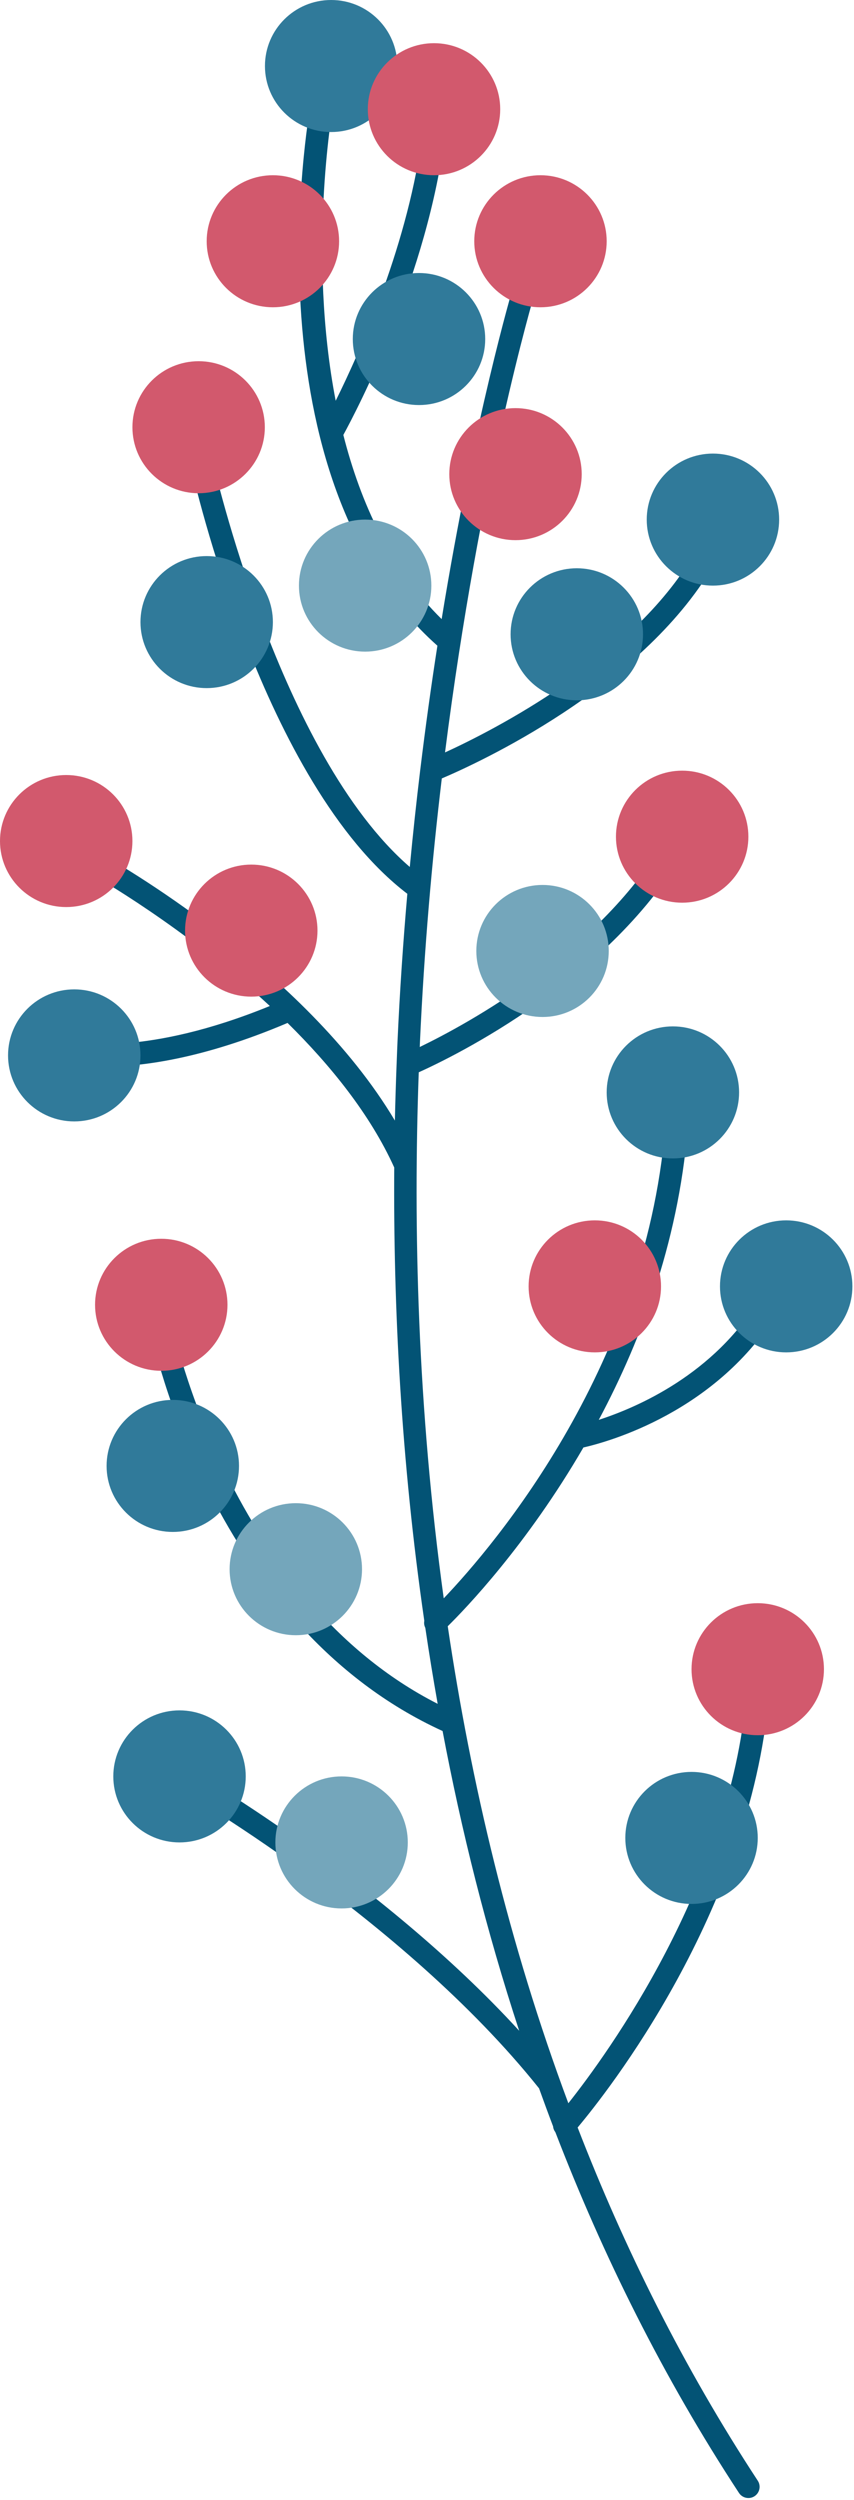 <?xml version="1.0" encoding="UTF-8"?> <svg xmlns="http://www.w3.org/2000/svg" width="95" height="278" viewBox="0 0 95 278" fill="none"><g clip-path="url(#clip0_242_345)"><path d="M64.9 160.965C67.571 160.361 79.776 157.043 86.609 145.738C86.966 145.149 86.776 144.384 86.184 144.029C85.593 143.675 84.825 143.864 84.471 144.453C79.413 152.818 70.916 156.498 66.609 157.892C71.49 148.749 75.721 137.331 76.586 124.325C76.632 123.638 76.111 123.046 75.423 123C74.73 122.961 74.139 123.475 74.093 124.16C72.269 151.579 55.031 171.79 49.362 177.74C46.446 156.588 45.957 136.518 46.583 119.242C50.454 117.5 68.035 108.964 76.428 94.138C76.766 93.539 76.555 92.779 75.954 92.442C75.355 92.107 74.592 92.316 74.252 92.915C66.971 105.777 51.892 113.915 46.694 116.431C46.702 116.27 46.707 116.103 46.714 115.943C47.187 105.483 48.065 95.61 49.147 86.565C52.999 84.93 71.258 76.621 79.332 62.929C79.68 62.335 79.482 61.573 78.888 61.224C78.293 60.877 77.527 61.073 77.177 61.667C70.289 73.353 54.967 81.171 49.506 83.674C53.367 53.242 59.388 32.913 59.468 32.646C59.665 31.988 59.291 31.294 58.629 31.097C57.971 30.899 57.272 31.273 57.075 31.932C57.007 32.155 52.787 46.398 49.13 68.846C43.466 63.277 40.115 55.929 38.194 48.368C39.767 45.482 47.603 30.497 49.52 14.835C49.602 14.152 49.115 13.532 48.43 13.448C47.746 13.368 47.123 13.852 47.039 14.533C45.533 26.845 40.082 39.044 37.343 44.567C34.199 28.287 36.973 12.253 37.018 11.999C37.14 11.323 36.69 10.675 36.01 10.554C35.329 10.426 34.683 10.882 34.561 11.558C34.255 13.25 27.39 52.899 48.657 71.806C47.983 76.141 47.337 80.763 46.748 85.619C46.746 85.644 46.738 85.667 46.738 85.691C46.32 89.146 45.934 92.726 45.585 96.41C31.086 83.888 23.761 51.685 23.686 51.349C23.537 50.677 22.871 50.257 22.197 50.403C21.524 50.552 21.099 51.216 21.249 51.887C21.572 53.339 29.265 87.154 45.312 99.394C44.853 104.661 44.477 110.125 44.221 115.766C44.182 116.634 44.151 117.52 44.117 118.402C44.117 118.409 44.115 118.415 44.115 118.421C44.038 120.45 43.973 122.508 43.927 124.61C33.894 107.734 12.405 95.609 11.419 95.059C10.816 94.724 10.056 94.938 9.72 95.538C9.384 96.139 9.598 96.896 10.2 97.233C10.361 97.321 20.5 103.045 30.017 111.87C16.253 117.499 8.662 115.898 8.547 115.872C7.883 115.719 7.207 116.125 7.046 116.792C6.884 117.461 7.298 118.133 7.969 118.294C8.101 118.326 9.369 118.613 11.711 118.613C15.598 118.613 22.45 117.812 31.986 113.754C36.765 118.466 41.188 123.934 43.856 129.833C43.745 145.247 44.607 162.382 47.199 180.241C47.15 180.504 47.187 180.771 47.311 181.017C47.725 183.82 48.184 186.639 48.688 189.473C25.526 177.689 19.227 147.652 19.164 147.342C19.029 146.668 18.373 146.231 17.695 146.365C17.018 146.5 16.58 147.156 16.715 147.83C16.985 149.179 23.605 180.786 49.234 192.495C51.312 203.501 54.098 214.686 57.756 225.829C42.223 208.845 20.821 196.592 20.587 196.458C19.986 196.119 19.225 196.328 18.884 196.925C18.543 197.523 18.753 198.283 19.352 198.623C19.603 198.766 44.725 213.147 59.949 232.211C59.953 232.216 59.958 232.217 59.961 232.221C60.472 233.638 60.99 235.055 61.529 236.47C61.543 236.702 61.642 236.919 61.783 237.114C67.058 250.809 73.748 264.322 82.205 277.226C82.444 277.591 82.843 277.789 83.252 277.789C83.486 277.789 83.723 277.725 83.933 277.587C84.511 277.211 84.674 276.439 84.297 275.865C76.017 263.231 69.451 249.999 64.257 236.585C67.458 232.774 83.377 212.731 85.535 188.625C85.597 187.94 85.09 187.336 84.402 187.274C83.719 187.22 83.109 187.718 83.047 188.403C81.137 209.739 67.629 228.335 63.224 233.888C56.617 216.169 52.383 198.179 49.808 180.843C51.76 178.924 58.594 171.83 64.9 160.965Z" fill="#035375"></path><path d="M27.336 197.541C27.336 201.596 24.038 204.883 19.97 204.883C15.902 204.883 12.604 201.596 12.604 197.541C12.604 193.486 15.902 190.199 19.97 190.199C24.038 190.199 27.336 193.486 27.336 197.541Z" fill="#307A9A"></path><path d="M25.305 145.096C25.305 149.151 22.008 152.438 17.94 152.438C13.872 152.438 10.574 149.151 10.574 145.096C10.574 141.041 13.872 137.754 17.94 137.754C22.008 137.754 25.305 141.041 25.305 145.096Z" fill="#D2596D"></path><path d="M82.217 121.479C82.217 125.534 78.921 128.821 74.853 128.821C70.785 128.821 67.487 125.534 67.487 121.479C67.487 117.424 70.785 114.137 74.853 114.137C78.921 114.137 82.217 117.424 82.217 121.479Z" fill="#307A9A"></path><path d="M94.822 143.049C94.822 147.104 91.524 150.389 87.456 150.389C83.388 150.389 80.091 147.104 80.091 143.049C80.091 138.994 83.388 135.707 87.456 135.707C91.524 135.707 94.822 138.994 94.822 143.049Z" fill="#307A9A"></path><path d="M91.657 185.621C91.657 189.676 88.36 192.963 84.293 192.963C80.225 192.963 76.927 189.676 76.927 185.621C76.927 181.567 80.225 178.279 84.293 178.279C88.36 178.279 91.657 181.567 91.657 185.621Z" fill="#D2596D"></path><path d="M73.534 143.049C73.534 147.104 70.236 150.389 66.168 150.389C62.1 150.389 58.803 147.104 58.803 143.049C58.803 138.994 62.1 135.707 66.168 135.707C70.236 135.707 73.534 138.994 73.534 143.049Z" fill="#D2596D"></path><path d="M83.251 93.041C83.251 97.096 79.953 100.383 75.885 100.383C71.817 100.383 68.519 97.096 68.519 93.041C68.519 88.986 71.817 85.699 75.885 85.699C79.953 85.699 83.251 88.986 83.251 93.041Z" fill="#D2596D"></path><path d="M67.718 105.751C67.718 109.806 64.421 113.093 60.353 113.093C56.285 113.093 52.987 109.806 52.987 105.751C52.987 101.696 56.285 98.409 60.353 98.409C64.421 98.409 67.718 101.696 67.718 105.751Z" fill="#74A6BB"></path><path d="M15.626 117.364C15.626 121.418 12.328 124.706 8.26 124.706C4.192 124.706 0.895 121.418 0.895 117.364C0.895 113.309 4.192 110.021 8.26 110.021C12.328 110.021 15.626 113.309 15.626 117.364Z" fill="#307A9A"></path><path d="M14.731 93.527C14.731 97.582 11.433 100.869 7.366 100.869C3.298 100.869 0 97.582 0 93.527C0 89.472 3.298 86.185 7.366 86.185C11.433 86.185 14.731 89.472 14.731 93.527Z" fill="#D2596D"></path><path d="M29.461 47.509C29.461 51.564 26.165 54.85 22.097 54.85C18.029 54.85 14.731 51.564 14.731 47.509C14.731 43.455 18.029 40.167 22.097 40.167C26.165 40.167 29.461 43.455 29.461 47.509Z" fill="#D2596D"></path><path d="M30.357 69.179C30.357 73.234 27.059 76.521 22.992 76.521C18.924 76.521 15.626 73.234 15.626 69.179C15.626 65.124 18.924 61.837 22.992 61.837C27.059 61.837 30.357 65.124 30.357 69.179Z" fill="#307A9A"></path><path d="M35.318 103.488C35.318 107.542 32.02 110.83 27.952 110.83C23.885 110.83 20.587 107.542 20.587 103.488C20.587 99.433 23.885 96.145 27.952 96.145C32.02 96.145 35.318 99.433 35.318 103.488Z" fill="#D2596D"></path><path d="M47.985 65.123C47.985 69.178 44.687 72.464 40.619 72.464C36.551 72.464 33.254 69.178 33.254 65.123C33.254 61.068 36.551 57.781 40.619 57.781C44.687 57.781 47.985 61.068 47.985 65.123Z" fill="#74A6BB"></path><path d="M44.204 7.342C44.204 11.397 40.906 14.684 36.838 14.684C32.77 14.684 29.473 11.397 29.473 7.342C29.473 3.287 32.77 0 36.838 0C40.906 0 44.204 3.287 44.204 7.342Z" fill="#307A9A"></path><path d="M37.722 26.828C37.722 30.883 34.425 34.17 30.357 34.17C26.289 34.17 22.991 30.883 22.991 26.828C22.991 22.774 26.289 19.486 30.357 19.486C34.425 19.486 37.722 22.774 37.722 26.828Z" fill="#D2596D"></path><path d="M55.645 12.144C55.645 16.199 52.348 19.486 48.28 19.486C44.212 19.486 40.915 16.199 40.915 12.144C40.915 8.09 44.212 4.802 48.28 4.802C52.348 4.802 55.645 8.09 55.645 12.144Z" fill="#D2596D"></path><path d="M53.976 37.703C53.976 41.757 50.678 45.044 46.611 45.044C42.543 45.044 39.245 41.757 39.245 37.703C39.245 33.648 42.543 30.36 46.611 30.36C50.678 30.36 53.976 33.648 53.976 37.703Z" fill="#307A9A"></path><path d="M67.488 26.828C67.488 30.883 64.19 34.17 60.123 34.17C56.055 34.17 52.757 30.883 52.757 26.828C52.757 22.774 56.055 19.486 60.123 19.486C64.19 19.486 67.488 22.774 67.488 26.828Z" fill="#D2596D"></path><path d="M86.673 57.781C86.673 61.836 83.375 65.123 79.308 65.123C75.24 65.123 71.943 61.836 71.943 57.781C71.943 53.726 75.24 50.439 79.308 50.439C83.375 50.439 86.673 53.726 86.673 57.781Z" fill="#307A9A"></path><path d="M71.53 70.534C71.53 74.589 68.232 77.876 64.164 77.876C60.097 77.876 56.799 74.589 56.799 70.534C56.799 66.479 60.097 63.192 64.164 63.192C68.232 63.192 71.53 66.479 71.53 70.534Z" fill="#307A9A"></path><path d="M64.711 52.727C64.711 56.781 61.413 60.068 57.345 60.068C53.277 60.068 49.98 56.781 49.98 52.727C49.98 48.672 53.277 45.384 57.345 45.384C61.413 45.384 64.711 48.672 64.711 52.727Z" fill="#D2596D"></path><path d="M26.588 163.016C26.588 167.07 23.291 170.357 19.223 170.357C15.155 170.357 11.857 167.07 11.857 163.016C11.857 158.961 15.155 155.673 19.223 155.673C23.291 155.673 26.588 158.961 26.588 163.016Z" fill="#307A9A"></path><path d="M45.364 204.883C45.364 208.938 42.066 212.225 37.998 212.225C33.931 212.225 30.633 208.938 30.633 204.883C30.633 200.828 33.931 197.541 37.998 197.541C42.066 197.541 45.364 200.828 45.364 204.883Z" fill="#74A6BB"></path><path d="M84.293 204.383C84.293 208.438 80.995 211.725 76.927 211.725C72.859 211.725 69.561 208.438 69.561 204.383C69.561 200.328 72.859 197.041 76.927 197.041C80.995 197.041 84.293 200.328 84.293 204.383Z" fill="#307A9A"></path><path d="M40.272 174.5C40.272 178.555 36.974 181.842 32.906 181.842C28.838 181.842 25.541 178.555 25.541 174.5C25.541 170.445 28.838 167.158 32.906 167.158C36.974 167.158 40.272 170.445 40.272 174.5Z" fill="#74A6BB"></path></g><defs><clipPath id="clip0_242_345"><rect width="95" height="278" fill="white"></rect></clipPath></defs></svg> 